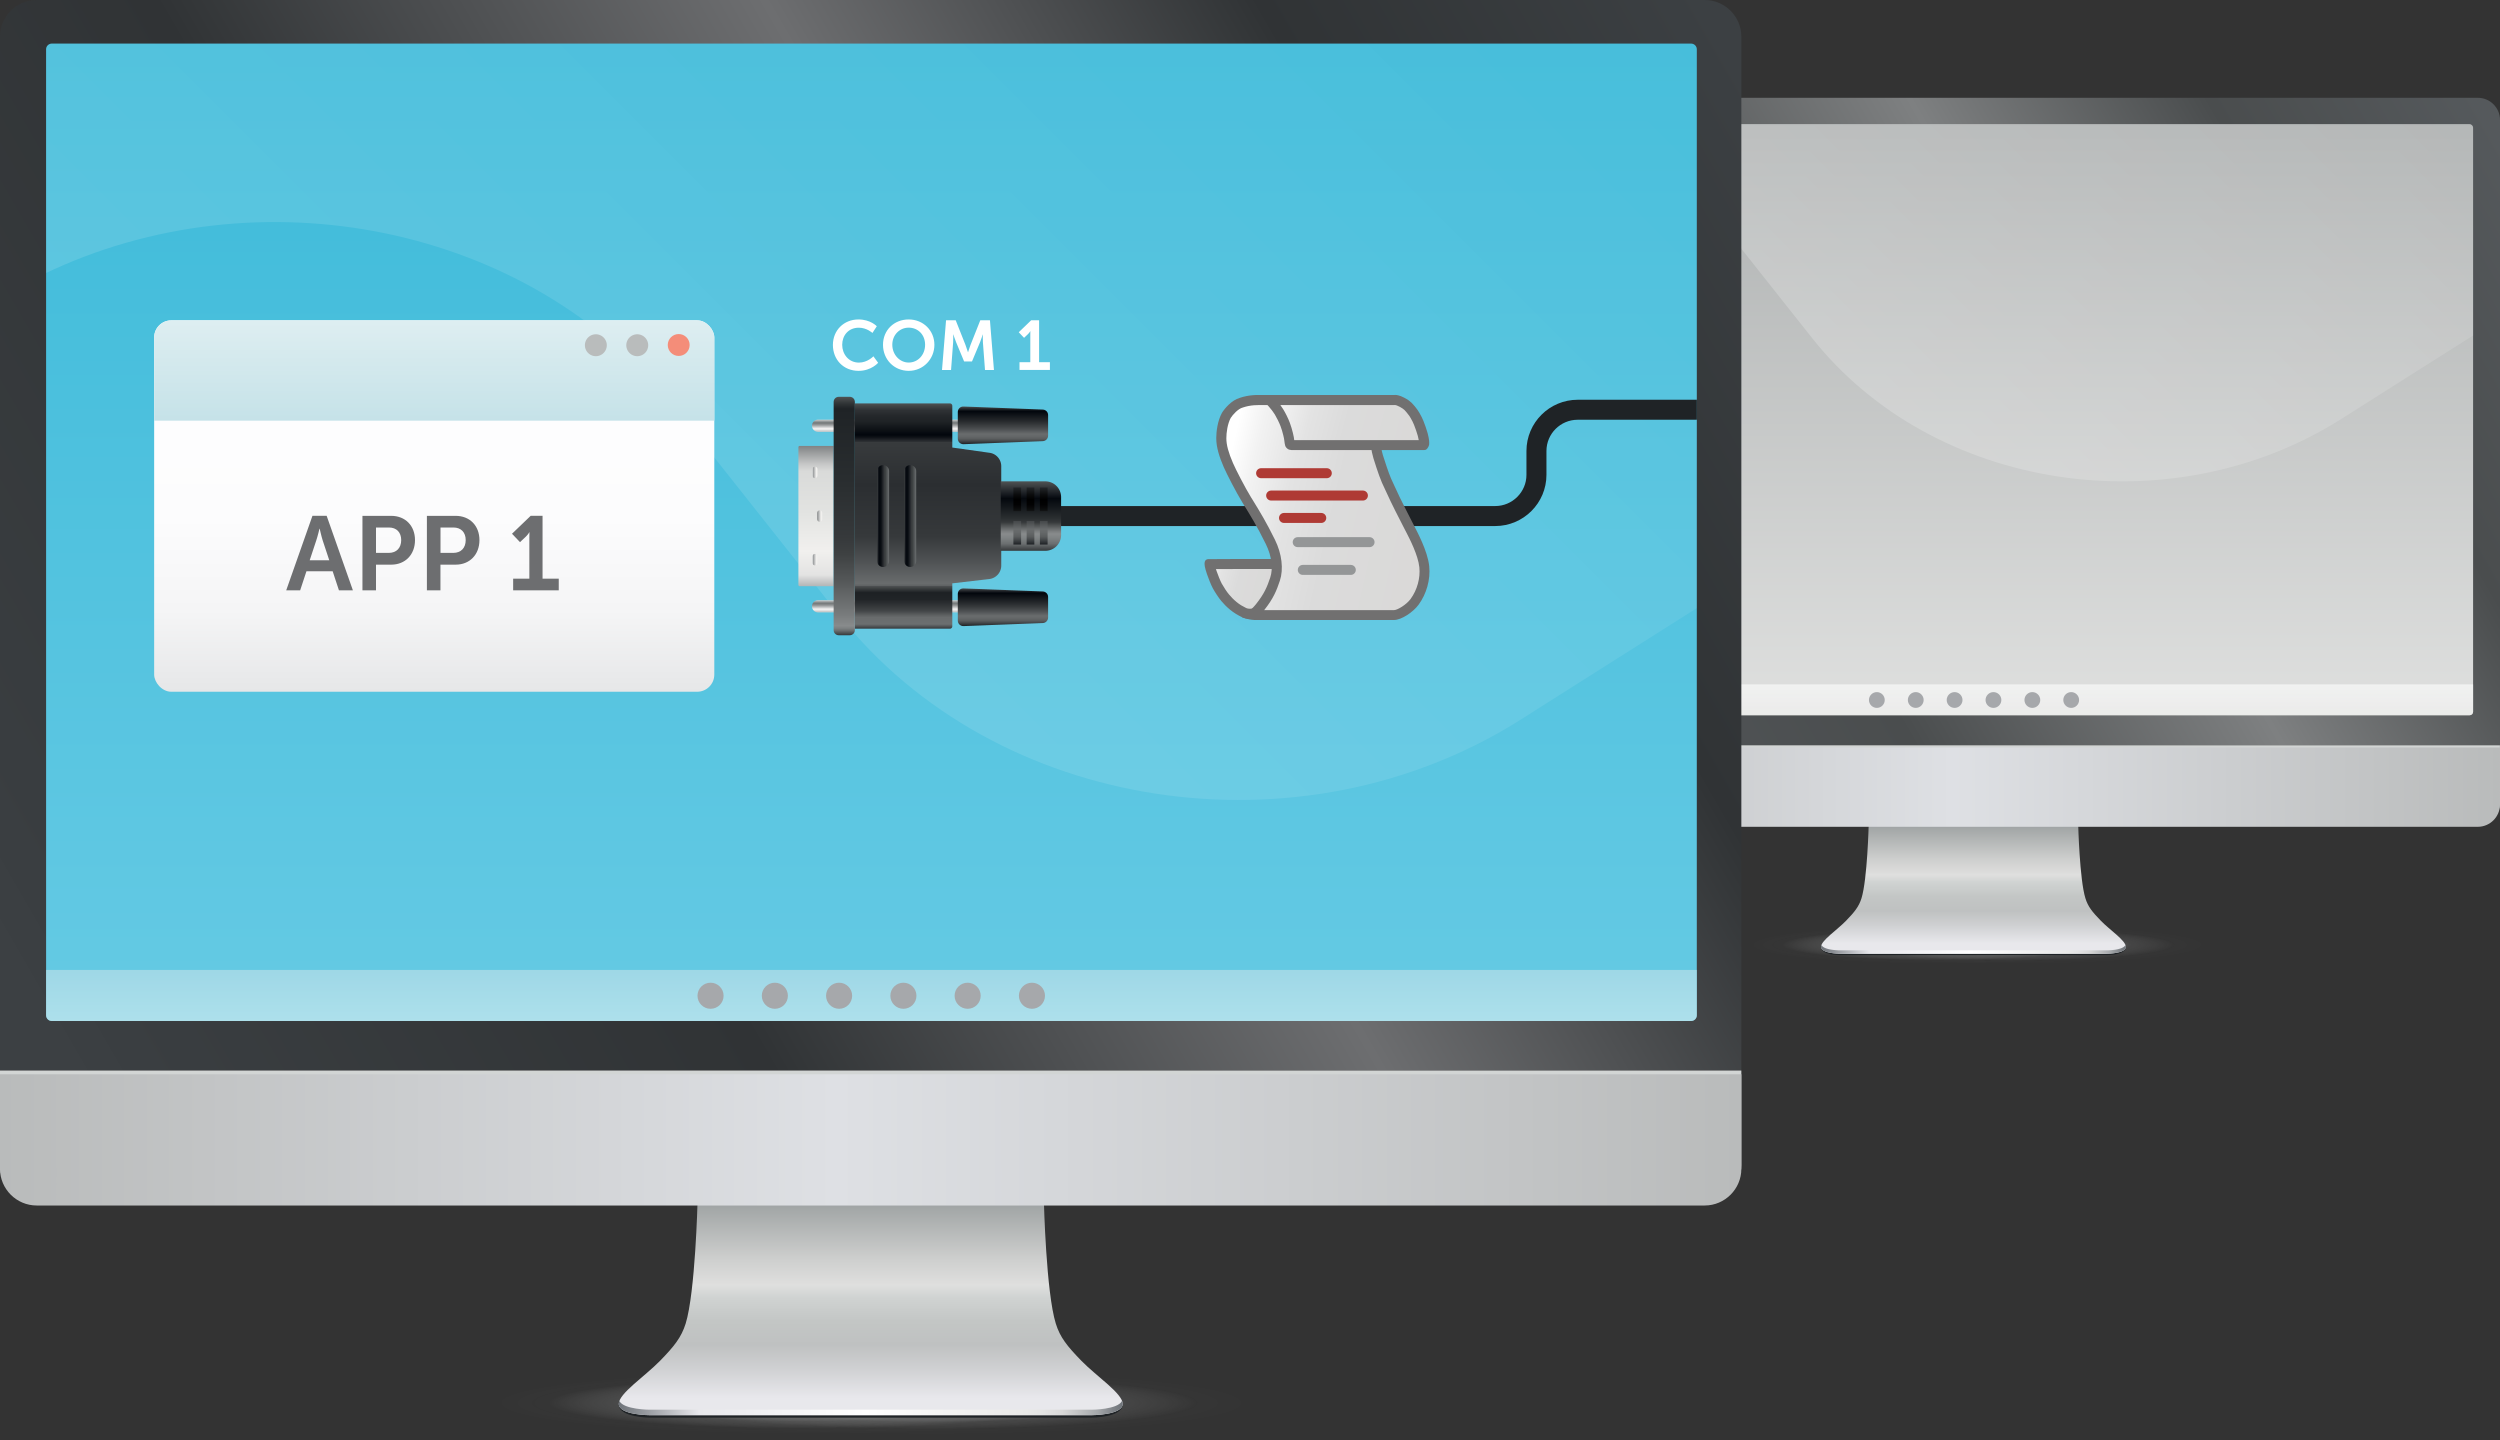 <svg xmlns="http://www.w3.org/2000/svg" xmlns:xlink="http://www.w3.org/1999/xlink" viewBox="0 0 500 288"><rect x="0" y="0" width="500" height="288" fill="#333333" stroke="none"/><defs><linearGradient id="c" x1="394.69" x2="394.69" y1="190.73" y2="164.92" data-name="x 322" gradientUnits="userSpaceOnUse"><stop offset=".08" stop-color="#e8e8ec"/><stop offset=".22" stop-color="#cfd0d2"/><stop offset=".33" stop-color="#bfc1c1"/><stop offset=".44" stop-color="#c3c6c5"/><stop offset=".56" stop-color="#d1d4d3"/><stop offset=".56" stop-color="#d2d5d4"/><stop offset=".61" stop-color="#dfdfde"/><stop offset=".73" stop-color="#cecfce"/><stop offset=".97" stop-color="#a3a7a7"/><stop offset="1" stop-color="#9da1a2"/></linearGradient><linearGradient id="d" x1="364.21" x2="425.17" y1="189.87" y2="189.87" gradientUnits="userSpaceOnUse"><stop offset="0" stop-color="#6e7379"/><stop offset=".16" stop-color="#e8e8ec"/><stop offset=".49" stop-color="#fff"/><stop offset=".81" stop-color="#e9e9e8"/><stop offset=".84" stop-color="#e4e4e4"/><stop offset=".88" stop-color="#d8d8d8"/><stop offset=".91" stop-color="#c3c4c5"/><stop offset=".95" stop-color="#a5a8ab"/><stop offset=".98" stop-color="#808489"/><stop offset="1" stop-color="#6e7379"/></linearGradient><linearGradient id="l" x1="288.07" x2="500.71" y1="146.8" y2="24.03" data-name="x 681" gradientUnits="userSpaceOnUse"><stop offset=".03" stop-color="#55595c"/><stop offset=".06" stop-color="#53575a"/><stop offset=".33" stop-color="#4a4d4e"/><stop offset=".59" stop-color="#7e8081"/><stop offset=".8" stop-color="#4a4d4e"/><stop offset=".99" stop-color="#55595c"/></linearGradient><linearGradient id="e" x1="289.37" x2="500" y1="157.43" y2="157.43" data-name="x 336" gradientUnits="userSpaceOnUse"><stop offset="0" stop-color="#b9bbbb"/><stop offset=".48" stop-color="#dee0e4"/><stop offset="1" stop-color="#b9bbbb"/></linearGradient><linearGradient id="n" x1="394.8" x2="394.8" y1="24" y2="143.07" data-name="x 615" gradientTransform="matrix(-1 0 0 1 790 0)" gradientUnits="userSpaceOnUse"><stop offset="0" stop-color="#adb0b0"/><stop offset="1" stop-color="#dfe0df"/></linearGradient><linearGradient id="o" x1="289.57" x2="439.75" y1="81.17" y2="-69.01" data-name="x 627" gradientTransform="translate(15.85)" gradientUnits="userSpaceOnUse"><stop offset="0" stop-color="#fff" stop-opacity=".5"/><stop offset="1" stop-color="#fff" stop-opacity=".1"/></linearGradient><linearGradient id="p" x1="395.19" x2="395.19" y1="136.88" y2="143.13" data-name="x 650" gradientTransform="matrix(1 0 0 -1 -.39 280.01)" gradientUnits="userSpaceOnUse"><stop offset="0" stop-color="#fff"/><stop offset="1" stop-color="#f2f2f0"/></linearGradient><linearGradient xlink:href="#c" id="s" x1="174.14" x2="174.14" y1="283.04" y2="240.36" data-name="x 322"/><linearGradient xlink:href="#d" id="t" x1="123.74" x2="224.53" y1="281.62" y2="281.62"/><linearGradient id="u" x1="-2.15" x2="349.44" y1="210.39" y2="7.4" data-name="x 31" gradientUnits="userSpaceOnUse"><stop offset=".03" stop-color="#3c4043"/><stop offset=".06" stop-color="#3a3e41"/><stop offset=".33" stop-color="#303335"/><stop offset=".59" stop-color="#6d6e70"/><stop offset=".8" stop-color="#303335"/><stop offset=".99" stop-color="#3c4043"/></linearGradient><linearGradient xlink:href="#e" id="v" x1="0" x2="348.27" y1="227.97" y2="227.97" data-name="x 336"/><linearGradient id="x" x1="173.6" x2="173.6" y1="7.34" y2="204.23" data-name="x 143" gradientUnits="userSpaceOnUse"><stop offset="0" stop-color="#3cbad9"/><stop offset="1" stop-color="#65cae4"/></linearGradient><linearGradient id="y" x1="94.55" x2="287.83" y1="140.56" y2="-52.73" data-name="x 498" gradientUnits="userSpaceOnUse"><stop offset="0" stop-color="#fff" stop-opacity=".25"/><stop offset="1" stop-color="#fff" stop-opacity=".1"/></linearGradient><linearGradient id="f" x1="174.25" x2="174.25" y1="193.99" y2="204.32" data-name="x 11" gradientUnits="userSpaceOnUse"><stop offset="0" stop-color="#c5e2e8"/><stop offset="1" stop-color="#deeef1"/></linearGradient><linearGradient id="A" x1="86.84" x2="86.84" y1="64.07" y2="138.35" data-name="x 70" gradientUnits="userSpaceOnUse"><stop offset="0" stop-color="#fff"/><stop offset=".53" stop-color="#fcfcfd"/><stop offset=".78" stop-color="#f5f5f6"/><stop offset=".97" stop-color="#e8e9ea"/><stop offset="1" stop-color="#e6e7e8"/></linearGradient><linearGradient xlink:href="#f" id="B" x1="84.81" x2="84.81" y1="84.13" y2="64.07" data-name="x 11"/><linearGradient id="g" x1="416.23" x2="418.66" y1="-559.12" y2="-559.12" data-name="53" gradientTransform="rotate(-90 637.57 -98.87)" gradientUnits="userSpaceOnUse"><stop offset=".07" stop-color="#cbcccc"/><stop offset=".21" stop-color="#f0efef"/><stop offset=".28" stop-color="#f0efef"/><stop offset=".42" stop-color="#c2c3c4"/><stop offset=".56" stop-color="#999b9c"/><stop offset=".67" stop-color="#7f8384"/><stop offset=".74" stop-color="#767a7b"/><stop offset=".8" stop-color="#85898a"/><stop offset=".92" stop-color="#afb2b2"/><stop offset="1" stop-color="#d1d3d3"/></linearGradient><linearGradient xlink:href="#g" id="C" x1="452.34" x2="454.77" data-name="53"/><linearGradient id="D" x1="412.96" x2="458.03" y1="-550.83" y2="-550.83" data-name="262" gradientTransform="rotate(-90 637.57 -98.87)" gradientUnits="userSpaceOnUse"><stop offset="0" stop-color="#36393b"/><stop offset=".02" stop-color="#6b6f70"/><stop offset=".05" stop-color="#696c6d"/><stop offset=".06" stop-color="#5d6061"/><stop offset=".08" stop-color="#414446"/><stop offset=".11" stop-color="#2d3033"/><stop offset=".13" stop-color="#212427"/><stop offset=".16" stop-color="#1d2124"/><stop offset=".19" stop-color="#505354"/><stop offset=".19" stop-color="#606364"/><stop offset=".2" stop-color="#696c6d"/><stop offset=".31" stop-color="#4c4f51"/><stop offset=".41" stop-color="#36393b"/><stop offset=".64" stop-color="#2b2e31"/><stop offset=".83" stop-color="#383b3d"/><stop offset=".83" stop-color="#2d3033"/><stop offset=".85" stop-color="#0d1116"/><stop offset=".86" stop-color="#02060c"/><stop offset=".89" stop-color="#111519"/><stop offset=".92" stop-color="#1f2326"/><stop offset=".94" stop-color="#232629"/><stop offset=".97" stop-color="#2f3235"/><stop offset=".99" stop-color="#434648"/><stop offset="1" stop-color="#505354"/></linearGradient><linearGradient id="h" x1="413.49" x2="421.04" y1="-535.85" y2="-535.85" data-name="x 669" gradientTransform="rotate(-90 637.57 -98.87)" gradientUnits="userSpaceOnUse"><stop offset="0" stop-color="#1d2124"/><stop offset=".03" stop-color="#2c3033"/><stop offset=".09" stop-color="#474a4c"/><stop offset=".14" stop-color="#5a5d5e"/><stop offset=".21" stop-color="#656869"/><stop offset=".27" stop-color="#696c6d"/><stop offset=".4" stop-color="#4c4f51"/><stop offset=".52" stop-color="#36393b"/><stop offset=".62" stop-color="#25282b"/><stop offset=".87" stop-color="#02060c"/><stop offset=".9" stop-color="#11151a"/><stop offset=".97" stop-color="#393c3f"/><stop offset="1" stop-color="#505354"/></linearGradient><linearGradient xlink:href="#h" id="E" x1="449.86" x2="457.41" data-name="x 669"/><linearGradient id="F" x1="428.55" x2="442.45" y1="-530.25" y2="-530.25" data-name="10" gradientTransform="rotate(-90 637.57 -98.87)" gradientUnits="userSpaceOnUse"><stop offset="0" stop-color="#36393b"/><stop offset=".1" stop-color="#6b6f70"/><stop offset=".18" stop-color="#7e8283"/><stop offset=".24" stop-color="#888b8c"/><stop offset=".27" stop-color="#7f8283"/><stop offset=".32" stop-color="#676a6b"/><stop offset=".39" stop-color="#414445"/><stop offset=".41" stop-color="#36393b"/><stop offset=".47" stop-color="#2a2e30"/><stop offset=".55" stop-color="#1f2326"/><stop offset=".63" stop-color="#13171b"/><stop offset=".75" stop-color="#04080e"/><stop offset="1" stop-color="#505354"/></linearGradient><linearGradient id="G" x1="421.47" x2="449.53" y1="-573.23" y2="-573.23" data-name="x 614" gradientTransform="translate(-272.29 676.44)" gradientUnits="userSpaceOnUse"><stop offset="0" stop-color="#b3b5b6"/><stop offset=".08" stop-color="#e3e3e2"/><stop offset=".25" stop-color="#f1f0ee"/><stop offset=".53" stop-color="#e2e3e1"/><stop offset=".82" stop-color="#d9dad9"/><stop offset=".87" stop-color="#c6c7c7"/><stop offset=".96" stop-color="#969899"/><stop offset="1" stop-color="#808384"/></linearGradient><linearGradient id="i" x1="435.5" x2="435.5" y1="-571.99" y2="-573.02" data-name="x 646" gradientTransform="rotate(-90 637.57 -98.87)" gradientUnits="userSpaceOnUse"><stop offset=".25" stop-color="#f1f0ee"/><stop offset=".39" stop-color="#dbdbda"/><stop offset=".92" stop-color="#8e9192"/><stop offset=".95" stop-color="#adafb0"/><stop offset=".98" stop-color="#c8caca"/><stop offset="1" stop-color="#d2d4d4"/></linearGradient><linearGradient xlink:href="#i" id="H" x1="426.77" x2="426.77" y1="-572.94" y2="-573.96" data-name="x 646"/><linearGradient xlink:href="#i" id="I" x1="444.22" x2="444.22" y1="-572.94" y2="-573.96" data-name="x 646"/><linearGradient id="j" x1="435.5" x2="435.5" y1="-558.63" y2="-561.02" data-name="x 508" gradientTransform="rotate(-90 637.57 -98.87)" gradientUnits="userSpaceOnUse"><stop offset="0" stop-color="#6b6f70"/><stop offset=".12" stop-color="#575a5c"/><stop offset=".3" stop-color="#3e4243"/><stop offset=".41" stop-color="#36393b"/><stop offset=".44" stop-color="#2f3235"/><stop offset=".64" stop-color="#0f1318"/><stop offset=".75" stop-color="#04080e"/><stop offset=".82" stop-color="#070b10"/><stop offset=".88" stop-color="#11141a"/><stop offset=".93" stop-color="#212529"/><stop offset=".98" stop-color="#393c3e"/><stop offset="1" stop-color="#444749"/></linearGradient><linearGradient xlink:href="#j" id="J" y1="-553.21" y2="-555.61" data-name="x 508"/><linearGradient id="K" x1="411.65" x2="459.35" y1="-567.59" y2="-567.59" data-name="176" gradientTransform="translate(-266.64 670.79)" gradientUnits="userSpaceOnUse"><stop offset="0" stop-color="#36393b"/><stop offset=".02" stop-color="#6b6f70"/><stop offset=".03" stop-color="#7e8283"/><stop offset=".04" stop-color="#888b8c"/><stop offset=".09" stop-color="#777a7b"/><stop offset=".23" stop-color="#545758"/><stop offset=".34" stop-color="#3e4142"/><stop offset=".41" stop-color="#36393b"/><stop offset=".63" stop-color="#2a2e30"/><stop offset=".95" stop-color="#1f2326"/><stop offset=".97" stop-color="#2f3335"/><stop offset="1" stop-color="#505354"/></linearGradient><linearGradient id="L" x1="429.79" x2="441.2" y1="-530.34" y2="-530.34" data-name="x 748" gradientTransform="rotate(-90 637.57 -98.87)" gradientUnits="userSpaceOnUse"><stop offset="0" stop-color="#1d2124"/><stop offset=".03" stop-color="#2c3033"/><stop offset=".09" stop-color="#474a4c"/><stop offset=".14" stop-color="#5a5d5e"/><stop offset=".21" stop-color="#656869"/><stop offset=".27" stop-color="#696c6d"/><stop offset=".38" stop-color="#4c4f51"/><stop offset=".48" stop-color="#36393b"/><stop offset=".5" stop-color="#2f3234"/><stop offset=".56" stop-color="#1a1c1d"/><stop offset=".62" stop-color="#0b0c0c"/><stop offset=".7" stop-color="#020203"/><stop offset=".79"/><stop offset=".87" stop-color="#0a0b0c"/><stop offset="1" stop-color="#232629"/></linearGradient><linearGradient id="k" x1="254.05" x2="239.52" y1="117.96" y2="114.04" gradientUnits="userSpaceOnUse"><stop offset="0" stop-color="#dad9d8"/><stop offset=".44" stop-color="#dbdbdb"/><stop offset=".68" stop-color="#e3e3e3"/><stop offset=".88" stop-color="#f2f2f2"/><stop offset="1" stop-color="#fff"/></linearGradient><linearGradient xlink:href="#k" id="M" x1="284.18" x2="244.64" y1="106.37" y2="97.42"/><linearGradient xlink:href="#k" id="N" x1="282.26" x2="252.74" y1="88.1" y2="80.27"/><radialGradient id="a" cx="380.94" cy="-2193.52" r="44.64" data-name="x 349" fx="380.94" fy="-2193.52" gradientTransform="matrix(1.01 0 0 .1 2.92 408.32)" gradientUnits="userSpaceOnUse"><stop offset=".25" stop-color="#343839"/><stop offset=".27" stop-color="rgba(59, 63, 64, .96)" stop-opacity=".96"/><stop offset=".5" stop-color="rgba(166, 168, 168, .44)" stop-opacity=".44"/><stop offset=".69" stop-color="rgba(231, 232, 232, .12)" stop-opacity=".12"/><stop offset=".84" stop-color="#fff" stop-opacity="0"/></radialGradient><radialGradient id="b" cx="395.9" cy="-2193.52" r="44.64" data-name="x 353" fx="395.9" fy="-2193.52" gradientTransform="matrix(1.01 0 0 .1 2.92 408.32)" gradientUnits="userSpaceOnUse"><stop offset=".25" stop-color="#343839"/><stop offset=".32" stop-color="rgba(87, 90, 91, .83)" stop-opacity=".83"/><stop offset=".52" stop-color="rgba(179, 180, 181, .37)" stop-opacity=".37"/><stop offset=".71" stop-color="rgba(235, 235, 235, .1)" stop-opacity=".1"/><stop offset=".86" stop-color="#fff" stop-opacity="0"/></radialGradient><radialGradient xlink:href="#a" id="q" cx="156.89" cy="-1277.31" r="73.81" data-name="x 349" fx="156.89" fy="-1277.31"/><radialGradient xlink:href="#b" id="r" cx="181.63" cy="-1277.31" r="73.81" data-name="x 353" fx="181.63" fy="-1277.31"/><clipPath id="m"><rect width="199.67" height="118.22" x="294.95" y="24.83" fill="none" stroke-width="0" rx=".69" ry=".69"/></clipPath><clipPath id="w"><path fill="none" stroke-width="0" d="M10.36 8.72h327.86c.63 0 1.14.51 1.14 1.14v193.2c0 .63-.51 1.14-1.14 1.14H10.36c-.63 0-1.14-.51-1.14-1.14V9.86c0-.63.51-1.14 1.14-1.14Z"/></clipPath><clipPath id="z"><rect width="112.03" height="74.28" x="30.83" y="64.07" fill="none" stroke-width="0" rx="3.43" ry="3.43"/></clipPath></defs><g data-name="Layer 1"><path fill="url(#a)" d="M432.96 189.65c0 2.53-20.69 4.08-46.22 4.08s-46.22-1.55-46.22-4.08 20.69-4.58 46.22-4.58 46.22 2.05 46.22 4.58Z"/><path fill="url(#b)" d="M448.03 189.65c0 2.53-20.69 4.08-46.22 4.08s-46.22-1.55-46.22-4.08 20.69-4.58 46.22-4.58 46.22 2.05 46.22 4.58Z"/><path fill="#1f2326" d="M421.4 190.25h-53.42s-3.17 0-3.69-1.24c-.05.15-.08.29-.08.42 0 1.6 3.77 1.6 3.77 1.6h53.42s3.77 0 3.77-1.6c0-.13-.03-.27-.08-.42-.52 1.24-3.69 1.24-3.69 1.24Z"/><path fill="url(#c)" d="M420.18 184.16c-1.72-1.77-2.59-2.84-3.1-4.51-1.17-3.77-1.44-14.74-1.44-14.74h-41.9s-.27 10.97-1.44 14.74c-.52 1.66-1.38 2.74-3.1 4.51-1.83 1.88-4.99 3.95-4.99 5.21 0 1.37 3.77 1.37 3.77 1.37h53.42s3.77 0 3.77-1.37c0-1.26-3.16-3.33-4.99-5.21Z"/><path fill="url(#d)" d="M421.4 190.07h-53.42s-3.17 0-3.69-1.06a.98.98 0 0 0-.08.36c0 1.37 3.77 1.37 3.77 1.37h53.42s3.77 0 3.77-1.37c0-.11-.03-.23-.08-.36-.52 1.06-3.69 1.06-3.69 1.06Z"/><path fill="url(#l)" d="M500 23.99c0-2.44-2-4.43-4.43-4.43H293.81c-2.44 0-4.43 1.99-4.43 4.43v125.06h210.63V23.99Z"/><path fill="#d2d5d4" d="M289.37 149.05v11.44c0 2.44 2 4.43 4.43 4.43h201.76c2.44 0 4.43-1.99 4.43-4.43v-11.44H289.36Z"/><path fill="url(#e)" d="M289.37 149.49v11.44c0 2.44 2 4.43 4.43 4.43h201.76c2.44 0 4.43-1.99 4.43-4.43v-11.44H289.36Z"/><g clip-path="url(#m)"><path fill="url(#n)" d="M496.17 143.07H294.23V24h201.94v119.07Z"/><path fill="url(#o)" d="m336.68 35.12 25.74 32.49c24.24 30.61 71.65 37.84 105.87 16.16l28.28-17.91v-93.9H238.79v42.57c33.29-16.02 75.48-7.7 97.89 20.59Z" opacity=".5"/><path fill="url(#p)" d="M294.16 136.88h201.3v6.25h-201.3z" opacity=".6" transform="rotate(180 394.81 140.005)"/><g fill="#a6a8ab"><path d="M373.79 140c0 .87.71 1.58 1.58 1.58s1.58-.71 1.58-1.58-.71-1.58-1.58-1.58-1.58.71-1.58 1.58ZM381.57 140c0 .87.71 1.58 1.58 1.58s1.58-.71 1.58-1.58-.71-1.58-1.58-1.58-1.58.71-1.58 1.58ZM389.34 140c0 .87.71 1.58 1.58 1.58s1.58-.71 1.58-1.58-.71-1.58-1.58-1.58-1.58.71-1.58 1.58ZM397.11 140c0 .87.71 1.58 1.58 1.58s1.58-.71 1.58-1.58-.71-1.58-1.58-1.58-1.58.71-1.58 1.58ZM404.89 140c0 .87.71 1.58 1.58 1.58s1.58-.71 1.58-1.58-.71-1.58-1.58-1.58-1.58.71-1.58 1.58ZM412.66 140c0 .87.71 1.58 1.58 1.58s1.58-.71 1.58-1.58-.71-1.58-1.58-1.58-1.58.71-1.58 1.58Z"/></g></g><path fill="url(#q)" d="M237.42 281.25c0 4.18-34.22 6.75-76.42 6.75s-76.42-2.57-76.42-6.75 34.21-7.57 76.42-7.57 76.42 3.39 76.42 7.57Z"/><path fill="url(#r)" d="M262.34 281.25c0 4.18-34.22 6.75-76.42 6.75s-76.42-2.57-76.42-6.75 34.21-7.57 76.42-7.57 76.42 3.39 76.42 7.57Z"/><path fill="#1f2326" d="M218.3 282.24h-88.33s-5.23 0-6.1-2.05c-.08.24-.13.48-.13.69 0 2.65 6.23 2.65 6.23 2.65h88.33s6.23 0 6.23-2.65c0-.22-.05-.45-.13-.69-.86 2.05-6.1 2.05-6.1 2.05Z"/><path fill="url(#s)" d="M216.29 272.17c-2.85-2.93-4.28-4.7-5.13-7.45-1.94-6.23-2.38-24.37-2.38-24.37h-69.27s-.45 18.14-2.38 24.37c-.86 2.75-2.28 4.53-5.13 7.45-3.03 3.11-8.25 6.53-8.25 8.61 0 2.26 6.23 2.26 6.23 2.26h88.33s6.23 0 6.23-2.26c0-2.08-5.22-5.5-8.25-8.61Z"/><path fill="url(#t)" d="M218.3 281.94h-88.33s-5.23 0-6.1-1.75c-.08.21-.13.41-.13.59 0 2.26 6.23 2.26 6.23 2.26h88.33s6.23 0 6.23-2.26c0-.18-.05-.39-.13-.59-.86 1.75-6.1 1.75-6.1 1.75Z"/><path fill="url(#u)" d="M348.27 7.33c0-4.03-3.3-7.33-7.33-7.33H7.33C3.3 0 0 3.3 0 7.33v206.78h348.27V7.33Z"/><path fill="#d2d5d4" d="M0 214.11v18.92c0 4.03 3.3 7.33 7.33 7.33h333.61c4.03 0 7.33-3.3 7.33-7.33v-18.92H0Z"/><path fill="url(#v)" d="M0 214.85v18.92c0 4.03 3.3 7.33 7.33 7.33h333.61c4.03 0 7.33-3.3 7.33-7.33v-18.92H0Z"/><g clip-path="url(#w)"><path fill="url(#x)" d="M6.64 204.23h333.91V7.34H6.64v196.89Z"/><path fill="url(#y)" d="m134.78 81.3 33.12 41.81c31.2 39.39 92.21 48.7 136.26 20.8l36.4-23.05V0H8.79v54.8c42.84-20.62 97.15-9.91 125.99 26.5Z" opacity=".5"/><path fill="url(#f)" d="M7.82 193.99h332.85v10.34H7.82z" opacity=".6"/><g fill="#a6a8ab"><path d="M209 199.15c0 1.44-1.17 2.61-2.61 2.61s-2.61-1.17-2.61-2.61 1.17-2.61 2.61-2.61 2.61 1.17 2.61 2.61ZM196.14 199.15c0 1.44-1.17 2.61-2.61 2.61s-2.61-1.17-2.61-2.61 1.17-2.61 2.61-2.61 2.61 1.17 2.61 2.61ZM183.29 199.15c0 1.44-1.17 2.61-2.61 2.61s-2.61-1.17-2.61-2.61 1.17-2.61 2.61-2.61 2.61 1.17 2.61 2.61ZM170.43 199.15c0 1.44-1.17 2.61-2.61 2.61s-2.61-1.17-2.61-2.61 1.17-2.61 2.61-2.61 2.61 1.17 2.61 2.61ZM157.58 199.15c0 1.44-1.17 2.61-2.61 2.61s-2.61-1.17-2.61-2.61 1.17-2.61 2.61-2.61 2.61 1.17 2.61 2.61ZM144.72 199.15c0 1.44-1.17 2.61-2.61 2.61s-2.61-1.17-2.61-2.61 1.17-2.61 2.61-2.61 2.61 1.17 2.61 2.61Z"/></g></g><path fill="none" stroke="#1f2326" stroke-miterlimit="10" stroke-width="4" d="M206.86 103.21h92.17c4.56 0 8.26-3.7 8.26-8.25V90.2c0-4.56 3.7-8.25 8.26-8.25h23.82"/><g clip-path="url(#z)"><rect width="112.03" height="74.28" x="30.83" y="64.07" fill="url(#A)" rx="3.43" ry="3.43"/><path fill="url(#B)" d="M25.74 64.07h118.13v20.06H25.74z"/><path fill="#b9bcbc" d="M121.36 69a2.19 2.19 0 1 1-4.379.001A2.19 2.19 0 0 1 121.36 69ZM129.64 69a2.19 2.19 0 1 1-4.379.001A2.19 2.19 0 0 1 129.64 69Z"/><circle cx="135.74" cy="69" r="2.19" fill="#f48d79"/></g><g fill="#6d6e70"><path d="M66.52 114.25h-5.23l-1.26 3.82h-2.79l5.25-14.91h2.84l5.25 14.91h-2.79l-1.26-3.82Zm-2.63-8.5s-.34 1.47-.63 2.31l-1.32 3.99h3.91l-1.32-3.99c-.27-.84-.59-2.31-.59-2.31h-.04ZM72.49 103.17h5.76c2.79 0 4.75 1.95 4.75 4.85s-1.95 4.91-4.75 4.91H75.2v5.14h-2.71v-14.91Zm5.25 7.41c1.58 0 2.5-1.01 2.5-2.56s-.92-2.52-2.46-2.52H75.2v5.08h2.54ZM85.38 103.17h5.76c2.79 0 4.75 1.95 4.75 4.85s-1.95 4.91-4.75 4.91h-3.05v5.14h-2.71v-14.91Zm5.26 7.41c1.58 0 2.5-1.01 2.5-2.56s-.92-2.52-2.46-2.52H88.1v5.08h2.54ZM102.63 115.74h3.24v-8.27c0-.5.02-1.01.02-1.01h-.04s-.17.36-.65.84l-1.2 1.13-1.6-1.68 3.74-3.59h2.37v12.58h3.24v2.33h-9.12v-2.33Z"/></g><path fill="url(#g)" d="M192.26 120.05v2.43h-28.65c-.67 0-1.22-.54-1.22-1.22 0-.67.54-1.22 1.22-1.22h28.65Z"/><path fill="url(#C)" d="M192.26 83.94v2.43h-28.65c-.67 0-1.22-.54-1.22-1.22 0-.67.54-1.22 1.22-1.22h28.65Z"/><path fill="url(#D)" d="M170.98 125.74h19c.26 0 .48-.21.48-.48v-8.59l7.39-.86c1.37-.16 2.4-1.32 2.4-2.69V93.24c0-1.35-1-2.5-2.33-2.68l-7.46-1.05v-8.35a.48.48 0 0 0-.48-.48h-19v45.07Z"/><path fill="url(#h)" d="M209.62 119.38v4.13c0 .59-.47 1.08-1.06 1.1l-15.85.61c-.63.02-1.15-.48-1.15-1.1v-5.34c0-.63.52-1.13 1.15-1.1l15.85.61c.59.02 1.06.51 1.06 1.1Z"/><path fill="url(#E)" d="M209.62 83.01v4.12c0 .59-.47 1.08-1.06 1.1l-15.85.61c-.63.02-1.15-.48-1.15-1.1V82.4c0-.63.52-1.13 1.15-1.1l15.85.61c.59.02 1.06.51 1.06 1.1Z"/><path fill="url(#F)" d="M200.15 110.16h8.92a3.15 3.15 0 0 0 3.15-3.15v-7.59a3.15 3.15 0 0 0-3.15-3.15h-8.92v13.9Z"/><path fill="url(#G)" d="M149.44 99.68h27.53c.15 0 .26.12.26.26v6.78h-28.06v-6.78c0-.15.12-.26.26-.26Z" transform="matrix(0 -1 1 0 60 266.41)"/><path fill="url(#i)" d="M164.45 102.57v1.28c0 .28-.23.51-.51.51s-.51-.23-.51-.51v-1.28c0-.28.23-.51.51-.51s.51.23.51.51Z"/><path fill="url(#H)" d="M163.5 111.29v1.28c0 .28-.23.51-.51.51s-.51-.23-.51-.51v-1.28c0-.28.23-.51.51-.51s.51.23.51.51Z"/><path fill="url(#I)" d="M163.5 93.84v1.28c0 .28-.23.51-.51.51s-.51-.23-.51-.51v-1.28c0-.28.23-.51.51-.51s.51.23.51.51Z"/><path fill="url(#j)" d="M175.42 94.21v18c0 .66.54 1.19 1.2 1.19.66 0 1.2-.53 1.2-1.19v-18c0-.66-.54-1.19-1.2-1.19-.66 0-1.2.53-1.2 1.19Z"/><path fill="url(#J)" d="M180.84 94.21v18c0 .66.54 1.19 1.2 1.19.66 0 1.2-.53 1.2-1.19v-18c0-.66-.54-1.19-1.2-1.19-.66 0-1.2.53-1.2 1.19Z"/><path fill="url(#K)" d="M146.03 101.08h45.65c.57 0 1.02.46 1.02 1.02v2.2c0 .57-.46 1.02-1.02 1.02h-45.65c-.57 0-1.02-.46-1.02-1.02v-2.2c0-.57.46-1.02 1.02-1.02Z" transform="rotate(-90 168.855 103.205)"/><path fill="url(#L)" d="M209.52 104.19v4.72h-1.54v-4.72h1.54Zm-4.19 0v4.72h1.54v-4.72h-1.54Zm-2.65 0v4.72h1.54v-4.72h-1.54Zm5.3-6.69v4.72h1.54V97.5h-1.54Zm-2.65 0v4.72h1.54V97.5h-1.54Zm-2.65 0v4.72h1.54V97.5h-1.54Z"/><g fill="#fff"><path d="M171.69 63.89c2.42 0 3.67 1.36 3.67 1.36l-.87 1.34s-1.13-1.05-2.72-1.05c-2.1 0-3.33 1.57-3.33 3.42s1.27 3.56 3.35 3.56c1.72 0 2.89-1.26 2.89-1.26l.95 1.3s-1.37 1.61-3.91 1.61c-3.04 0-5.14-2.25-5.14-5.18s2.19-5.1 5.11-5.1ZM181.74 63.89c2.93 0 5.14 2.23 5.14 5.07s-2.21 5.21-5.14 5.21-5.14-2.28-5.14-5.21 2.21-5.07 5.14-5.07Zm0 8.62c1.82 0 3.28-1.51 3.28-3.56s-1.46-3.42-3.28-3.42-3.28 1.46-3.28 3.42 1.46 3.56 3.28 3.56ZM189.21 64.05h1.93l1.95 4.92c.22.59.5 1.46.5 1.46h.03s.27-.87.49-1.46l1.95-4.92h1.93l.8 9.95H197l-.42-5.56c-.04-.66-.01-1.54-.01-1.54h-.03s-.29.97-.53 1.54l-1.61 3.85h-1.58l-1.6-3.85c-.24-.57-.55-1.55-.55-1.55h-.03s.03.9-.01 1.55l-.42 5.56h-1.81l.81-9.95ZM203.9 72.44h2.16v-5.52c0-.34.01-.67.01-.67h-.03s-.11.24-.43.56l-.8.76-1.06-1.12 2.49-2.4h1.58v8.39h2.16v1.55h-6.08v-1.55Z"/></g><path fill="url(#k)" d="M249.96 122.76c-.42 0-.8-.08-1.15-.23-.82-.41-1.42-.75-2.16-1.36-.74-.6-1.21-1.13-1.63-1.62-.47-.54-1.19-1.66-1.58-2.36-.34-.63-.84-1.93-1.09-2.65-.22-.66-.37-1.21-.41-1.44-.02-.11-.03-.2-.04-.28 1.1-.01 6.16-.02 13.88-.02h1.47c-.08 1-.29 2.62-.83 4.19-.72 2.06-1.76 3.13-2.67 3.91-.95.81-2.55 1.67-2.93 1.76-.31.07-.6.1-.87.1Z"/><path fill="#717070" d="M255.65 113.8h.5c-.12.85-.32 1.86-.66 2.85-.65 1.84-1.56 2.79-2.38 3.48-.81.68-2.17 1.44-2.49 1.54-.24.05-.45.08-.65.08-.27 0-.5-.04-.71-.13-.78-.39-1.31-.69-1.96-1.23-.61-.5-1.01-.93-1.5-1.5-.38-.44-1.06-1.46-1.45-2.17-.3-.55-.79-1.81-1.03-2.5-.05-.15-.09-.28-.13-.41 2.15 0 6.52-.01 12.48-.01m-.02-2c-4.66 0-13.82 0-14.05.03-.36.04-.55.22-.64.52-.08.3-.05.63 0 .93.05.3.21.9.45 1.59.24.69.77 2.08 1.16 2.8.42.77 1.18 1.93 1.69 2.53.5.58.99 1.12 1.75 1.74.83.68 1.5 1.06 2.39 1.5.55.24 1.08.32 1.55.32.44 0 .82-.07 1.08-.12.62-.13 2.37-1.13 3.36-1.97 1.08-.91 2.2-2.15 2.97-4.35.95-2.72.94-5.52.94-5.52h-2.66Z"/><path fill="url(#M)" d="M250.86 123c-.11 0-.21-.01-.32-.03.49-.44 1-.96 1.42-1.48 1.84-2.3 2.42-3.8 3.05-5.68.69-2.08.35-4.86-.93-7.44-1.76-3.57-2.9-5.41-4.47-7.96l-.26-.42c-1.27-2.07-3.08-5.61-3.69-6.99-.96-2.2-1.41-3.9-1.41-5.36 0-1.26.27-3.23 1.02-4.6.49-.79 1.7-2.15 2.94-2.51.81-.28 1.64-.44 2.54-.51.27-.02.55-.03.83-.03h23.08c-.01 2.4.06 8.35.98 11.33.28.92 1.13 3.59 1.67 4.79.25.57.43.95.69 1.49.24.51.54 1.15 1.04 2.23.39.84 1.43 2.87 2.18 4.35l.88 1.72c.75 1.44 2.49 4.82 2.76 7.42.25 2.4-.47 5.02-1.93 7.01-.96 1.31-3.03 2.64-4.11 2.65h-27.96Z"/><path fill="#717070" d="M273.66 81c.02 2.85.17 7.85 1.02 10.63.01.03 1.04 3.4 1.71 4.91.26.57.44.96.7 1.51.24.5.54 1.15 1.04 2.23.39.85 1.39 2.79 2.19 4.36.28.55.52 1.02.68 1.33l.22.42c.72 1.39 2.4 4.65 2.65 7.07.22 2.16-.43 4.52-1.74 6.32-.87 1.19-2.68 2.24-3.3 2.24h-25.99c1.87-2.36 2.48-3.93 3.13-5.87.77-2.32.41-5.38-.98-8.2-1.79-3.62-2.93-5.47-4.51-8.05l-.26-.41c-1.23-2.01-3.05-5.55-3.62-6.87-.9-2.07-1.33-3.64-1.33-4.96 0-1.13.23-2.87.87-4.07.45-.7 1.48-1.82 2.37-2.07h.05l.05-.03c.68-.23 1.43-.38 2.21-.44.26-.02.52-.03.78-.03h22.07m2-2.02h-24.09c-.3 0-.6.01-.9.03-.91.07-1.85.24-2.74.55-1.61.46-3 2.1-3.55 2.99-.89 1.61-1.14 3.78-1.14 5.08 0 1.81.62 3.75 1.49 5.76.63 1.44 2.49 5.05 3.75 7.11 1.69 2.74 2.84 4.58 4.68 8.3 1.21 2.46 1.46 4.95.88 6.68-.64 1.92-1.2 3.26-2.88 5.37-1.03 1.29-2.77 2.58-2.77 2.58s1.08.48 2.45.55h27.96c1.47 0 3.81-1.56 4.91-3.06 1.56-2.13 2.4-4.97 2.12-7.71-.32-3.08-2.49-7.02-3.07-8.18-.58-1.16-2.32-4.51-2.84-5.63-1.02-2.22-1.24-2.62-1.72-3.71-.48-1.09-1.28-3.56-1.63-4.67-1.1-3.6-.92-12.04-.92-12.04Z"/><path fill="url(#N)" d="M258.28 89.01s-.15-.03-.19-.05a.302.302 0 0 1-.08-.08c-.03-.08-.05-.16-.09-.41-.02-.14-.04-.25-.05-.37-.04-.3-.08-.65-.23-1.27-.22-.88-.3-1.15-.58-1.92-.31-.84-.87-1.95-1.25-2.56-.42-.68-.78-1.1-1.37-1.8-.17-.19-.33-.38-.5-.56h25.02c.26 0 .6.09.83.18.36.15.95.44 1.36.74.35.26.54.42 1.01 1 .5.63.59.75.87 1.22.31.55.52.97.72 1.46.22.57.64 1.7.8 2.32.17.63.23 1.07.26 1.34.02.25.03.44 0 .57 0 .02-.05.12-.11.2h-26.43Z"/><path fill="#717070" d="M278.96 81c.09 0 .3.05.43.1.34.14.86.4 1.16.62.28.21.42.32.82.82.49.61.55.69.78 1.1.29.5.48.89.65 1.31.23.58.62 1.66.76 2.22.09.36.15.64.19.85h-24.91v-.03c-.04-.32-.08-.71-.26-1.4-.23-.9-.32-1.2-.61-2.02-.33-.91-.92-2.06-1.34-2.74-.19-.31-.37-.57-.56-.82h22.87m.02-2.01h-27.25l-1.04.03s.34.06.47.11c.32.12.77.36 1.05.58.37.3.9.8 1.48 1.48.58.68.9 1.06 1.28 1.67.38.62.89 1.65 1.16 2.37.27.76.34.99.55 1.82.21.83.19 1.08.27 1.56.08.48.12.53.18.69.06.15.28.36.41.46.18.14.53.24.77.24H284.87c.28 0 .46-.15.61-.34.15-.2.3-.49.34-.69.04-.24.03-.51 0-.85-.03-.3-.11-.8-.29-1.48-.18-.69-.61-1.88-.84-2.45-.23-.56-.47-1.04-.78-1.58-.31-.54-.44-.71-.95-1.35-.52-.64-.77-.86-1.2-1.18-.56-.41-1.3-.74-1.58-.86-.29-.11-.76-.25-1.2-.25Z"/><path fill="none" stroke="#af3a34" stroke-linecap="round" stroke-miterlimit="10" stroke-width="2" d="M252.22 94.64h13.14M254.23 99.11h18.35M256.8 103.59h7.45"/><path fill="none" stroke="#949697" stroke-linecap="round" stroke-miterlimit="10" stroke-width="2" d="M259.54 108.43h14.37M260.56 113.98h9.6"/></g></svg>